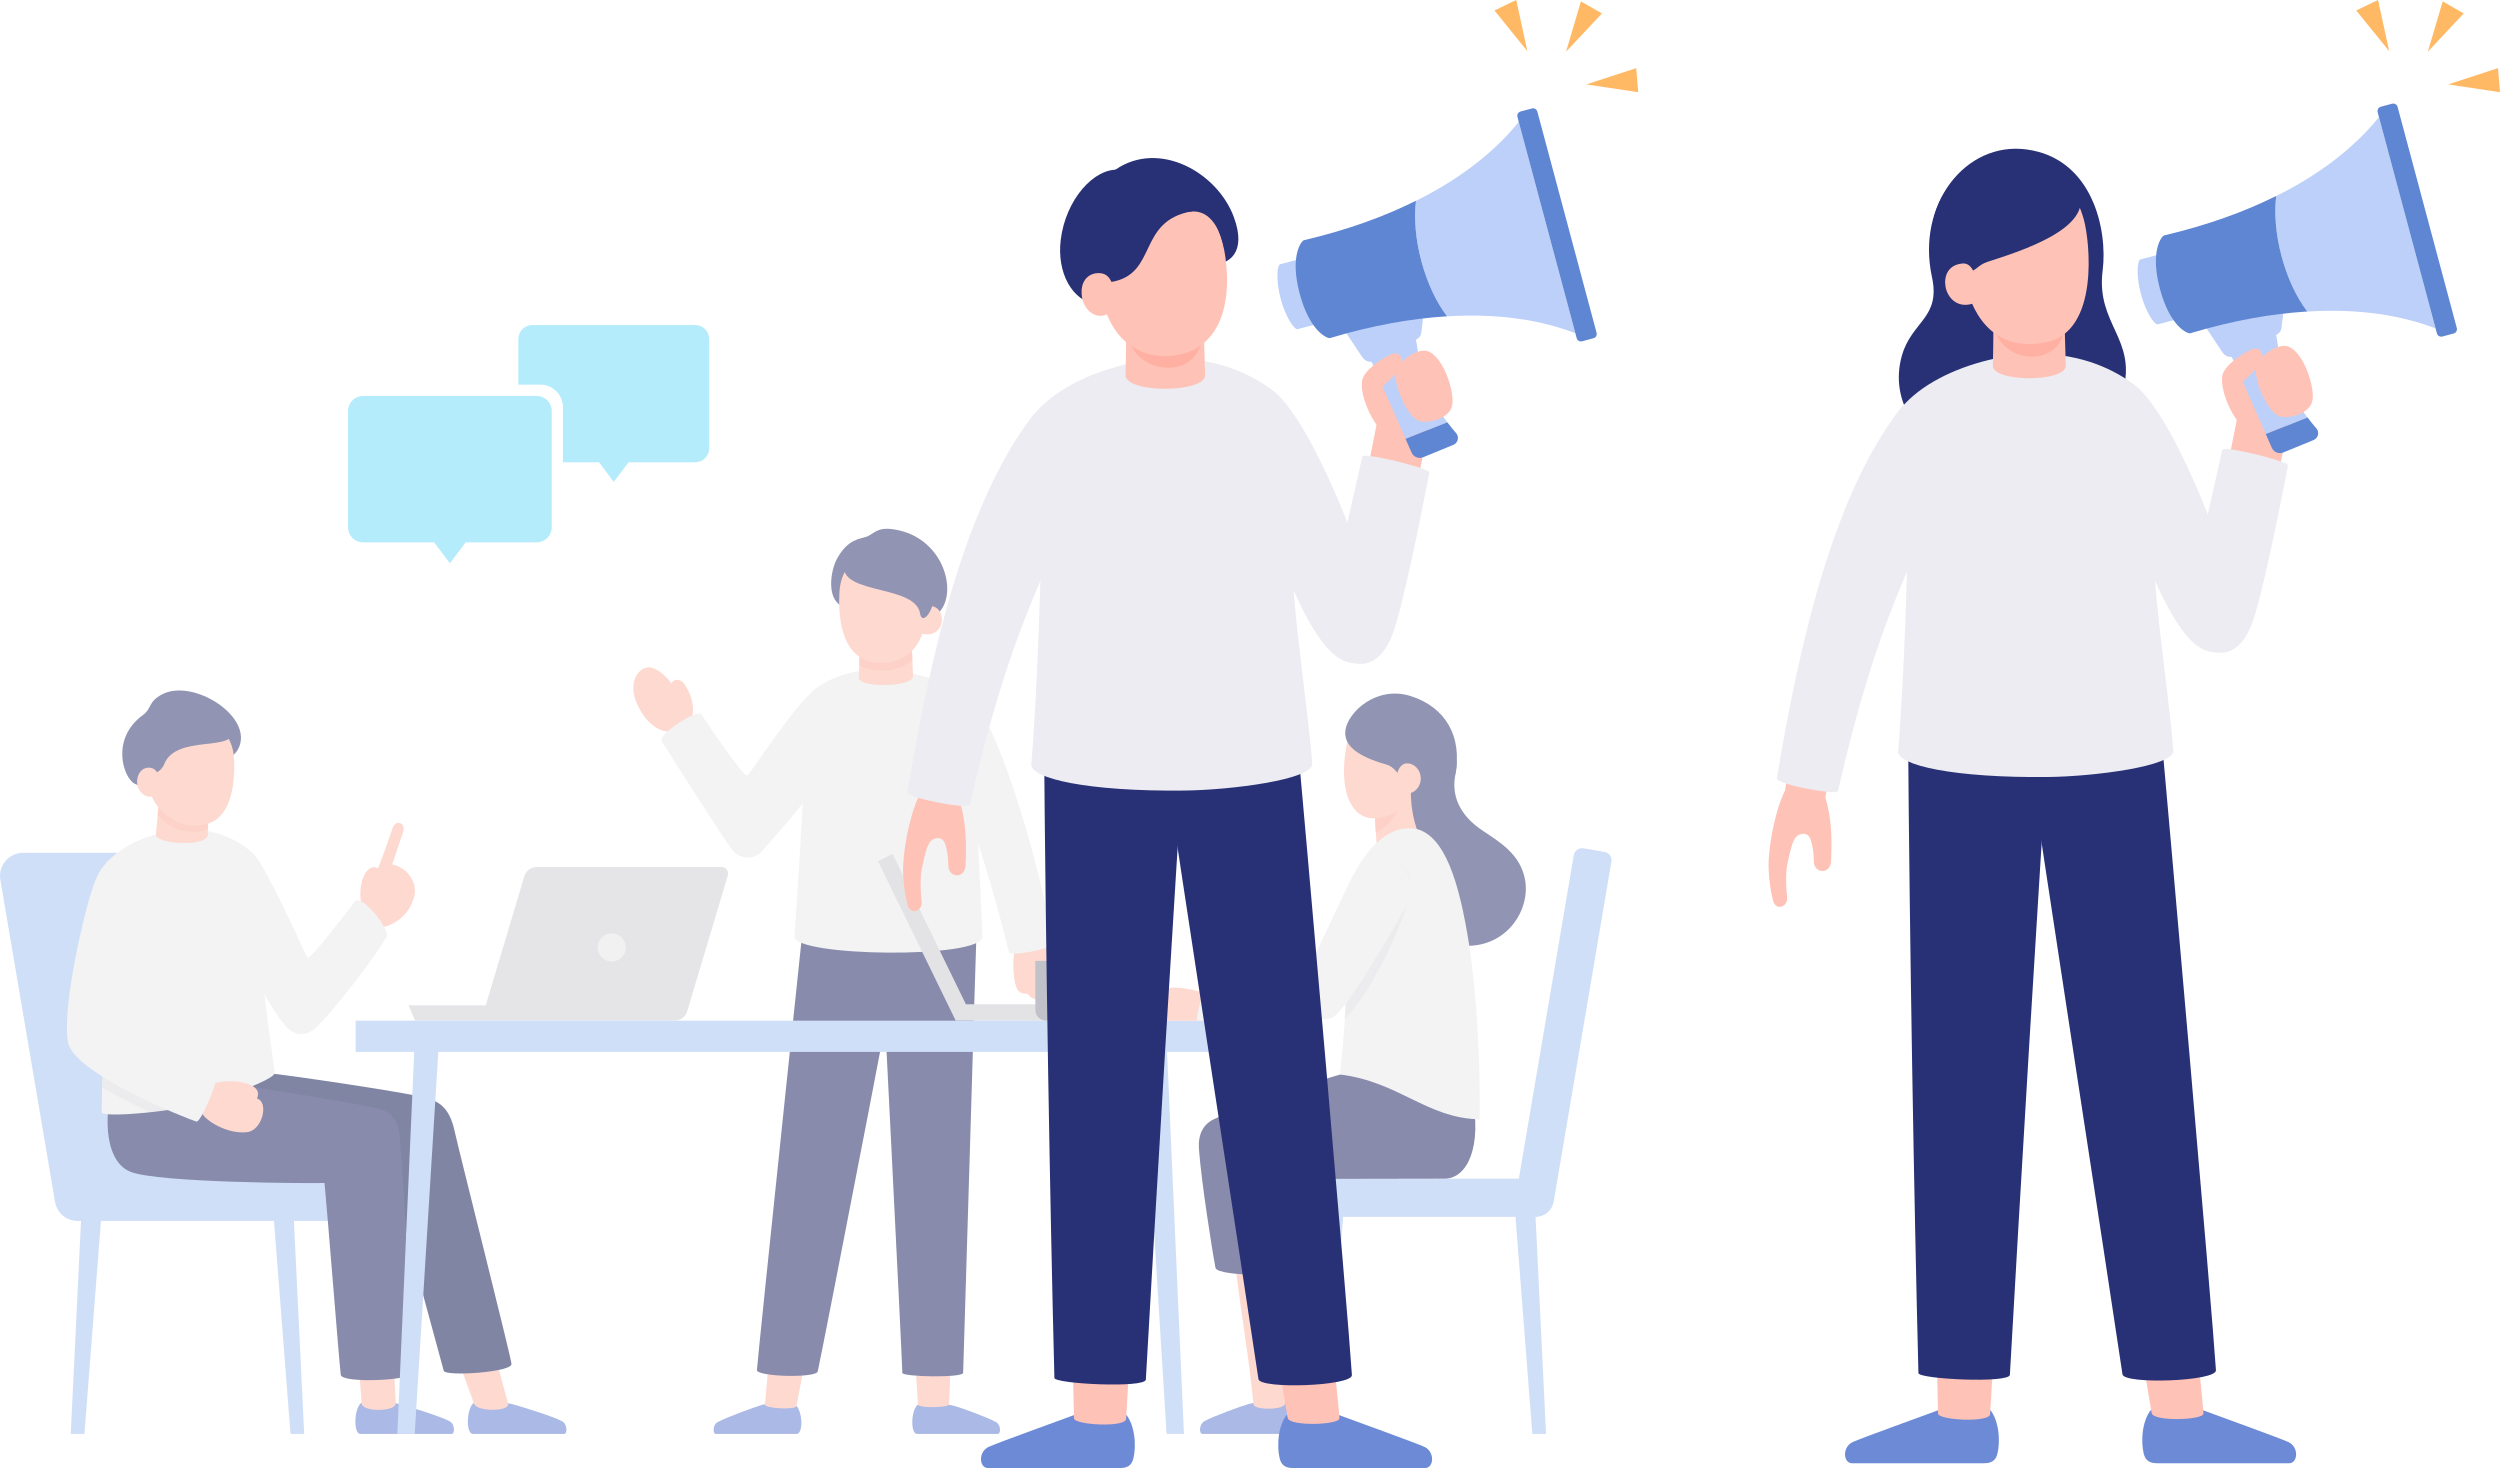 <?xml version="1.0" encoding="UTF-8"?><svg xmlns="http://www.w3.org/2000/svg" xmlns:xlink="http://www.w3.org/1999/xlink" viewBox="0 0 656.37 385.43"><defs><style>.cls-1{fill:#82dff9;}.cls-2{fill:#5f86d3;}.cls-3{fill:#fcbfb1;}.cls-4{fill:#ffb863;}.cls-5{fill:#d0d0d5;}.cls-6{fill:#ebebed;}.cls-7{fill:#bdd0f9;}.cls-8{fill:#2b3466;}.cls-9{clip-path:url(#clippath-2);}.cls-10{isolation:isolate;}.cls-11{fill:#ffb0a3;}.cls-12{mix-blend-mode:multiply;opacity:.05;}.cls-13{clip-path:url(#clippath-1);}.cls-14{clip-path:url(#clippath-4);}.cls-15{fill:#6c8ad5;}.cls-16{fill:#fbb3a3;}.cls-17{fill:#283175;}.cls-18{fill:#fcb5a5;}.cls-19{clip-path:url(#clippath);}.cls-20{fill:#383e73;}.cls-21{fill:none;}.cls-22{fill:#474d7e;}.cls-23{fill:#ffc2b6;}.cls-24{clip-path:url(#clippath-3);}.cls-25{opacity:.6;}.cls-26{fill:#9797a7;}.cls-27{fill:#d4d4d9;}.cls-28{fill:#e7e7ea;}.cls-29{fill:#ececf2;}.cls-30{fill:#b0caf4;}.cls-31{fill:#718ad4;}</style><clipPath id="clippath"><path class="cls-21" d="m239.32,167.41c.01,1.2.29,7.49.39,10.08.1,2.66-14.33,2.62-14.22.5.1-1.94.3-9.07.38-10.45.08-1.39,13.44-1.32,13.45-.12Z"/></clipPath><clipPath id="clippath-1"><path class="cls-21" d="m48.01,217.82c-10.65.7-20.19,6.38-22.77,12.84-3.1,7.74,2.35,24.01,2.12,30.17-.23,6.15-.65,27.62-.65,31.19,0,1.6,20.71-.23,29.37-3.08,6.54-2.15,16.2-5.86,16.06-7.29-.32-3.16-2.32-15.2-3.08-24.47-1.29-15.78-.51-30.82-2.28-32.75-1.68-1.82-8.4-7.3-18.77-6.61Z"/></clipPath><clipPath id="clippath-2"><path class="cls-21" d="m54.6,211.92c.03,2.02-.08,4.93,0,7.12.12,3.47-13.9,2.65-13.66,0,.25-2.74.72-8.06.9-9.75.15-1.46,12.73-.03,12.77,2.63Z"/></clipPath><clipPath id="clippath-3"><path class="cls-21" d="m360.9,212.73c.19,4.24.54,8.76.94,15.14,0-.18,16.19-.9,15.68-3.64-.54-2.88-3.91-15.95-4.72-19.36-1.16-4.9-12.15,2.56-11.91,7.86Z"/></clipPath><clipPath id="clippath-4"><path class="cls-21" d="m353.43,258.54c-.18,7.52-.43,12.49-1.62,23.57,15.48,1.88,22.82,11.53,36.66,11.76.26-13.6-.69-32.4-2.71-45.57-2.71-17.44-6.58-28.61-13.66-30.61-4.43-.83-8.27.8-12.28,5.25-1.4,1.56-4.42,6.12-4.69,8.52-.69,6.04-1.34,11.83-1.71,27.08Z"/></clipPath></defs><g class="cls-10"><g id="_レイヤー_2"><g id="objects"><g class="cls-25"><g><path class="cls-1" d="m302.08,118.36h40.43c1.93,0,3.49,1.56,3.49,3.49v27.1c0,1.93-1.56,3.49-3.49,3.49h-16.55s-3.67,4.89-3.67,4.89l-3.67-4.89h-16.55c-1.93,0-3.49-1.56-3.49-3.49v-27.1c0-1.93,1.56-3.49,3.49-3.49Z"/><path class="cls-1" d="m95.33,103.96h45.59c2.18,0,3.94,1.76,3.94,3.94v30.55c0,2.18-1.76,3.94-3.94,3.94h-18.66s-4.14,5.51-4.14,5.51l-4.14-5.51h-18.66c-2.18,0-3.94-1.76-3.94-3.94v-30.55c0-2.18,1.76-3.94,3.94-3.94Z"/><path class="cls-1" d="m141.9,101h-5.81v-11.97c0-2.04,1.65-3.69,3.69-3.69h42.74c2.04,0,3.69,1.65,3.69,3.69v28.64c0,2.04-1.65,3.69-3.69,3.69h-17.49s-3.88,5.17-3.88,5.17l-3.88-5.17h-9.47v-14.46c0-3.26-2.65-5.91-5.91-5.91Z"/></g><g><path class="cls-3" d="m275.4,247.79s3.63,4.55,3.26,10.61c-.18,2.98-6.75,6.03-8.81,2.52,0,0-1.91.1-2.61-.92-1.3-1.89-1.52-7.93-.77-10.9.43-1.73,6.93-3.38,8.94-1.31Z"/><path class="cls-3" d="m181.56,189.03c.17-.72,1.45-4.32-1.8-9.34-1-1.55-2.94-1.62-3.47-.24,0,0-2.14-3.13-5.06-4.12-3.04-1.03-7.82,3.87-2.69,11.86,2.75,4.28,5.81,4.99,7.89,4.97,2.12-.02,4.89-2.11,5.13-3.13Z"/><path class="cls-31" d="m187.93,376.47h21.22c1.99,0,1.53-7.47-.96-7.94-2.27-.44-5.42-.42-8.12.32-1.7.47-9.24,3.24-11.65,4.51-1.37.72-1.27,3.12-.49,3.12Z"/><path class="cls-31" d="m261.99,376.47h-21.22c-1.99,0-1.55-7.94.96-7.94,2.8,0,6.22-.13,8.92.61,1.7.47,8.69,3.01,10.85,4.22,1.35.76,1.27,3.12.49,3.12Z"/><path class="cls-3" d="m211.68,355.27c.02.11-2.42,13.28-2.57,13.91-.25,1.03-8.4.63-8.28-.41.23-2.11,1.21-13.69,1.25-14.21.12-1.44,9.34-.6,9.6.7Z"/><path class="cls-3" d="m240.21,355.33c.15,3.56.71,11.5.79,13.39.04,1.07,8.14.84,8.17.04.02-.59.54-12.91.56-13.86.03-1.34-9.63-2.01-9.52.43Z"/><path class="cls-20" d="m213.11,221.47s-14.13,134.13-14.38,138.24c-.11,1.73,15.5,2.19,15.96.36.8-3.21,25.65-130.75,26.21-137.21.56-6.46-27.03-10.9-27.79-1.39Z"/><path class="cls-20" d="m230.86,238.13c.09,2.01,6.03,119.22,6.05,122.32,0,1.06,15.88,1.34,15.96,0,.12-2.21,3.39-113.61,3.67-120.7.43-11.05-26.05-9.63-25.67-1.63Z"/><path class="cls-6" d="m229.12,175.97c-7.8-.03-14.18,3.81-15.96,5.7-2.95,3.15-1.52,12.88-2.39,29.25-.23,4.26-1.25,21.36-2.19,34.92-.37,5.36,49.65,6.04,49.38,0-1.71-37.84-2.9-61.69-7.3-64.67-4.26-2.89-11.01-5.17-21.54-5.21Z"/><path class="cls-6" d="m213.89,181.04c-5.54,4.44-15.96,20.74-17.65,22.56-.85.85-11.33-14.83-12.15-16.11-.91-1.42-11.41,5.36-10.39,7.05,1,1.66,16.64,26.25,18.58,28.66,2.01,2.5,5.62,2.38,7.27.79,1.36-1.31,12.57-14.32,14.38-17.23,1.82-2.91,4.19-29.12-.04-25.72Z"/><path class="cls-6" d="m247.39,179.36c2.82,1.2,9.7,5.24,13.54,14.12,5.53,12.81,11.98,33.97,15.55,54.3.11,1.17-11.26,3.56-11.6,2.19-6.6-26.69-12.46-41.78-16.85-50.69-3.46-7.02-7.82-22.97-.64-19.92Z"/><path class="cls-3" d="m239.32,167.41c.01,1.2.29,7.49.39,10.08.05,1.33-2.77,2.24-7.11,2.35-4.33.11-7.17-.79-7.12-1.85.1-1.94.3-9.07.38-10.45.08-1.39,13.44-1.32,13.45-.12Z"/><g class="cls-19"><path class="cls-16" d="m219.97,157.65c-.22,4.47-.44,18.48,11.51,18.44,10.33-.04,13.04-9.19,12.76-17.61-.44-12.97-23.49-16.56-24.27-.82Z"/></g><path class="cls-22" d="m246.6,160.72c5.12-5.53.83-20.29-12.57-21.82-3.93-.45-4.66,1.38-6.62,2.05-1.68.57-4.75.55-7.61,5.66-1.71,3.05-2.89,10.41,1.14,12.47,3.74,1.9,19.91,7.85,25.65,1.65Z"/><path class="cls-3" d="m220.38,155.6c-.21,4.47-.42,18.48,11,18.44,9.87-.04,12.46-9.19,12.19-17.61-.42-12.97-22.44-16.56-23.19-.82Z"/><path class="cls-3" d="m242.93,159.26c5.65-1.54,6.13,8.14-.38,7.23-2.02-.28-1.99-6.59.38-7.23Z"/><path class="cls-22" d="m222.38,145.96c-5.49,10.79,17.83,6.82,19.18,15.09.7,4.3,6.12-3.61,2.71-10.92-3.42-7.34-18.95-9.95-21.89-4.17Z"/></g><g><g><path class="cls-30" d="m76.87,314.47c0-.15,3,62,3,62h-3.6s-4.81-62-4.81-62h5.41Z"/><path class="cls-30" d="m21.57,314.47c0-.15-3,62-3,62h3.6s4.81-62,4.81-62h-5.41Z"/><path class="cls-30" d="m35.36,223.9H6.08c-3.76,0-6.62,3.38-5.99,7.09l14.37,84.6c.49,2.86,2.97,4.96,5.87,4.96h66.7s0-12.46,0-12.46h-47.72s-3.95-84.19-3.95-84.19Z"/></g><g><path class="cls-3" d="m101.74,243.08c.52-.2,5.27-1.72,6.94-7.39,1.3-4.4-2.44-8.23-5.73-8.72,0,0,2.09-6.02,2.91-8.6.75-2.38-2.02-3.28-2.77-.99-1.08,3.3-3.37,9.52-3.83,10.61-1.42-.95-3.37.22-4.22,3.33-.63,2.33-.53,4.95.04,7.15.8,3.07,4.06,5.63,6.65,4.61Z"/><path class="cls-6" d="m66.93,224.58c3.37,4.05,11.53,22.25,13.79,26.87.63.79,11.05-12.91,12.42-14.69,1.75-2.28,9.46,7.4,8.35,9.23-5.35,8.84-17.29,23.28-19.38,24.55-2.59,1.58-4.93,1.12-6.76-.79-5.5-5.75-13-22.77-14.8-26.84-3.25-7.38,2.17-23.38,6.37-18.32Z"/><path class="cls-31" d="m148.13,376.47h-23.97c-2.11,0-1.65-8.42,1.01-8.42,2.97,0,6.59-.14,9.46.64,1.8.49,10.68,3.19,12.97,4.47,1.43.8,1.35,3.31.52,3.31Z"/><path class="cls-3" d="m129.65,354.31s2.28,8.97,3.75,14.17c.62,2.2-8.2,2.22-8.93.08-.66-1.94-3.93-10.68-4.77-13.18-.47-1.42,9.04-3.65,9.95-1.06Z"/><path class="cls-31" d="m118.6,376.47h-23.97c-2.11,0-1.65-8.42,1.01-8.42,2.97,0,6.59-.14,9.46.64,1.8.49,10.68,3.19,12.97,4.47,1.43.8,1.35,3.31.52,3.31Z"/><path class="cls-3" d="m103.31,353.68s.23,8.38.58,14.74c.13,2.29-8.8,2.34-8.93.08-.19-3.19-.88-11.17-1.1-14.47-.11-1.66,9.16-2.95,9.46-.34Z"/><path class="cls-8" d="m44.78,288.33c-1.14,1.52-2.83,17.4,5.45,19.53,8.28,2.13,52.83,2.51,52.83,2.51,0,0,12.31,45.48,13.45,49.54.43,1.53,18.01.38,17.78-1.82-.23-2.27-13.87-56.22-14.89-60.94-1.22-5.62-3.37-7.52-6.78-8.72-3.86-1.35-39.32-6.52-42.29-6.67-3.48-.17-24.41,5.05-25.55,6.57Z"/><path class="cls-20" d="m29.28,287.57c-1.14,1.52-2.99,16.83,4.92,20.06,7.26,2.96,48,3.08,51,2.96.64,6.27,3.88,47.42,4.27,50.38.3,2.31,19.09,1.48,19-.61-.29-6.69-2.34-49.66-3.57-62.31-.4-4.12-2.66-6.21-4.94-6.84-6.08-1.67-37.25-6.38-42.57-7.14-2.82-.4-26.97,1.98-28.11,3.5Z"/><path class="cls-6" d="m48.01,217.82c-10.65.7-20.19,6.38-22.77,12.84-3.1,7.74,2.35,24.01,2.12,30.17-.23,6.15-.65,27.62-.65,31.19,0,1.6,20.71-.23,29.37-3.08,6.54-2.15,16.2-5.86,16.06-7.29-.32-3.16-2.32-15.2-3.08-24.47-1.29-15.78-.51-30.82-2.28-32.75-1.68-1.82-8.4-7.3-18.77-6.61Z"/><g class="cls-13"><path class="cls-12" d="m23.17,233.18c-2.17,5.02-8.84,32.3-7.15,42.26,1.4,8.24,31.68,20.31,33.74,20.86,1.1.29,5.81-10.73,4.9-11.19-.92-.46-24.65-12.92-24.86-13.93-.32-1.57,5.55-25.85,6.87-31.51,2.06-8.83-9.65-15.38-13.49-6.49Z"/></g><path class="cls-3" d="m57.83,284.06c5.47-.72,11.34.88,9.63,4.35,3.19.91,1.48,8.32-2.56,8.83-5.13.65-11.2-3.09-12.02-5.24-1.47-3.87,1.69-7.52,4.95-7.95Z"/><path class="cls-6" d="m24.99,231.35c-2.17,5.02-8.84,32.3-7.15,42.26,1.4,8.24,31.68,20.31,33.74,20.86,1.1.29,5.81-10.73,4.9-11.19-.92-.46-24.65-12.92-24.86-13.93-.32-1.57,5.55-25.85,6.87-31.51,2.06-8.83-9.65-15.38-13.49-6.49Z"/><path class="cls-3" d="m54.6,211.92c.03,2.02-.08,4.93,0,7.12.12,3.47-13.9,2.65-13.66,0,.25-2.74.72-8.06.9-9.75.15-1.46,12.73-.03,12.77,2.63Z"/><g class="cls-9"><path class="cls-18" d="m39.18,210.62c1.17,3.39,6.7,9.33,14.32,7.44,8.23-2.04,7.48-15.45,7.26-17.96-.67-7.37-7.65-11.93-15.35-9.06-8.79,3.27-8.01,14.43-6.22,19.58Z"/></g><path class="cls-22" d="m62.53,196.67c-3.89,7.38-19.77-3.33-22.45,7.79-.51,2.06-2.18,2.58-4.68,1.33-3.04-1.52-6.46-11.85,2.18-18.1,2.27-1.64,1.24-3.4,4.96-5.38,8.18-4.34,24.39,6,19.98,14.36Z"/><path class="cls-3" d="m39.8,208.94c1.17,3.39,6.7,9.33,14.32,7.44,8.23-2.04,7.48-15.46,7.26-17.96-.67-7.37-7.65-11.93-15.35-9.07-8.79,3.27-8.01,14.43-6.22,19.58Z"/><path class="cls-22" d="m60.93,192.03c.66,5.36-14.65.8-17.78,8.51-.99,2.43-2.91,2.46-2.91,2.46-.57,2.2-2.02,3.01-3.7,1.76-2.89-2.14-.53-16.96,8.19-20.22,5.83-2.18,15.13-1.1,16.2,7.49Z"/><path class="cls-3" d="m41.01,202.45c-1.28-1.68-4.81-1.16-5.01,2.58-.18,3.33,3.33,5.32,5.06,3.42.6-.66.49-5.29-.05-6Z"/></g></g><g><polygon class="cls-5" points="296.81 263.68 294.47 267.97 250.92 267.97 230.51 226.1 234.35 224.2 253.59 263.66 296.81 263.68"/><path class="cls-27" d="m127.53,263.95l10.12-33.86c.44-1.46,1.78-2.46,3.3-2.46h48.49c1.15,0,1.98,1.11,1.65,2.21l-10.66,35.66c-.44,1.46-1.78,2.46-3.3,2.46h-28.54s-22.26,0-22.26,0h-17.34s-1.72-4.02-1.72-4.02h20.26Z"/><g><polygon class="cls-30" points="306.28 376.47 310.84 376.47 306.28 273.23 299.9 273.23 306.28 376.47"/><polygon class="cls-30" points="108.88 376.47 104.32 376.47 108.88 273.23 115.26 273.23 108.88 376.47"/><rect class="cls-30" x="93.38" y="267.97" width="228.41" height="8.21" transform="translate(415.16 544.15) rotate(-180)"/></g><path class="cls-28" d="m156.92,248.75c0,2.04,1.66,3.7,3.7,3.7s3.7-1.66,3.7-3.7-1.66-3.7-3.7-3.7-3.7,1.66-3.7,3.7Z"/><path class="cls-26" d="m285.93,252.29v2.37s1.82,0,1.82,0c.78,0,1.4.63,1.4,1.4v8.13c0,.78-.63,1.4-1.4,1.4h-1.86c-.21,1.34-1.36,2.37-2.77,2.37h-8.48c-1.55,0-2.81-1.26-2.81-2.81v-12.87h14.1Z"/></g><g><g><path class="cls-30" d="m341.84,319.49h61.34c2.35,0,4.35-1.69,4.74-4l15.16-89.3c.2-1.19-.6-2.32-1.79-2.52l-5.57-.95c-1.19-.2-2.32.6-2.52,1.79l-14.43,84.95h-56.93s0,10.03,0,10.03Z"/><g><path class="cls-30" d="m402.91,314.47c0-.15,3,62,3,62h-3.6s-4.81-62-4.81-62h5.41Z"/><path class="cls-30" d="m347.61,314.47c0-.15-3,62-3,62h3.6s4.81-62,4.81-62h-5.41Z"/></g></g><g><path class="cls-31" d="m315.66,376.47h22.62c2.13,0,1.66-8.47-1.02-8.47-2.99,0-6.63-.14-9.51.65-1.81.5-9.26,3.2-11.56,4.5-1.44.81-1.36,3.32-.53,3.32Z"/><path class="cls-3" d="m336,331.01c.11,3.88,1.06,30.9,1.39,37.45.05,1.74-8.08,1.89-8.3.24-1.15-12.57-3.37-24.15-4.89-37.79-.31-2.8,11.7-3.08,11.8.1Z"/><path class="cls-20" d="m386.44,287.57c-1.25-5.85-25.45-8.14-34.86-5.38-15.81,4.64-27,8.87-32.83,11.63-2.89,1.37-4.26,4.03-3.96,7.98.63,8.35,3.33,25.84,4.34,31.07.48,2.47,22.71,2.36,22.71,0,0-1.77,0-23.34,0-23.34l37.42-.07c6,0,9.98-8.53,7.17-21.89Z"/><path class="cls-3" d="m360.9,212.73c.19,4.24.54,8.76.94,15.14,0-.18,16.19-.9,15.68-3.64-.54-2.88-3.91-15.95-4.72-19.36-1.16-4.9-12.15,2.56-11.91,7.86Z"/><g class="cls-24"><path class="cls-16" d="m350.95,190.44c-3.14,2.58-5.24,11.04-4.84,18.27.27,5.01,1.8,8.33,4.48,10.2,3.81,2.65,10.89,1.17,14.81-3.71,10.91-13.57-4.68-32.79-14.45-24.76Z"/></g><path class="cls-3" d="m356.02,189.2c-2.59,2.42-6.27,20.53,1.61,24.93,3.11,1.74,9.19.35,12.35-4.12,8.77-12.43-5.87-28.35-13.96-20.81Z"/><path class="cls-22" d="m353.23,191.84c-.42,3.64,2.64,6.58,10.8,8.91,2.18.62,2.48,2.31,3.74,2.67,2.88.82,13.32,4.66,14.26.05,2.04-10.07-2.54-17.82-11.62-20.71-9.03-2.88-16.62,4.26-17.19,9.07Z"/><path class="cls-22" d="m370.42,207.92c-.02-4.94,14.26-16.65,11.73-4.81-1.2,5.62.96,10.82,6.97,14.88,4.46,3,10.21,6.25,11.33,13.29,1.2,7.56-4.47,16.5-14.27,17.02-9.26.49-11.79-17.55-13.27-28.35-1.44-3.01-2.48-7.29-2.5-12.03Z"/><path class="cls-3" d="m320.57,267.97h-18.59c-1.85-.86,1.76-8.22,5.31-8.62,3.67-.41,9.27,1.49,9.27,1.49,2.62.71,4.99,2.47,4,7.13Z"/><path class="cls-3" d="m366.66,204.5c.02,2.38.96,3.82,2.67,3.85,2.04.04,3.7-1.77,3.7-3.96s-1.66-4.05-3.7-3.96c-1.86.08-2.69,2.42-2.67,4.07Z"/><path class="cls-6" d="m353.43,258.54c-.18,7.52-.43,12.49-1.62,23.57,15.48,1.88,22.82,11.53,36.66,11.76.26-13.6-.69-32.4-2.71-45.57-2.71-17.44-6.58-28.61-13.66-30.61-4.43-.83-8.27.8-12.28,5.25-1.4,1.56-4.42,6.12-4.69,8.52-.69,6.04-1.34,11.83-1.71,27.08Z"/><g class="cls-14"><path class="cls-12" d="m359.95,229.17c-4.24,5.21-13.13,25.54-16.64,28.33-1.83,1.45-22.62,3.88-24.22,4.2-1.15.23-2.81,6.65-2.81,8.62,0,0,32.15,1.15,34.11-.36,10.12-7.83,18.69-30.02,19.76-34.96,1.91-8.89-6.37-10.53-10.2-5.84Z"/></g><path class="cls-6" d="m358,225.43c-4.42,5.43-11.95,26.22-15.61,29.13-1.9,1.51-23.58,4.05-25.25,4.38-1.19.24-2.93,6.97-2.93,9.03,0,0,32.98.25,35.39-.69,3.94-1.53,17.82-26.28,20.02-30.08,4.75-8.2-7.64-16.67-11.62-11.78Z"/></g></g></g><g><g><g><polygon class="cls-4" points="644.09 1.95 646.84 3.53 637.43 13.57 641.33 .37 644.09 1.95"/><polygon class="cls-4" points="621.48 1.37 624.34 0 627.28 13.44 618.62 2.75 621.48 1.37"/><polygon class="cls-4" points="655.84 17.89 656.11 21.05 656.37 24.21 642.76 22.16 655.84 17.89"/></g><g><path class="cls-23" d="m600.55,112.82s-2.67,13.34-3.49,16.88c-.82,3.54-13.75.37-13.28-2.05.52-2.65,3.22-15.81,3.81-19.05.39-2.16,13.99-1.08,12.96,4.22Z"/><path class="cls-17" d="m532.02,39.23c-16.12-2.11-28.9,14.59-24.79,33.49,2.34,10.78-5.27,11.58-7.87,20.57-3.61,12.53,5.24,23.16,13.59,25.45,18.24,5,39.47,1.82,44.36-15.76,3.91-14.09-7.08-17.7-5.26-31.99,1.34-10.49-2.57-29.47-20.03-31.76Z"/><path class="cls-23" d="m483.42,192.2s-2.75,9.78-4.18,17.05c-1.43,7.27-11.32,3.63-10.54-1.86.78-5.48,2.04-13.72,2.6-17.56.56-3.84,13.25-1.8,12.12,2.36Z"/><path class="cls-23" d="m469.3,206.38c-2.73,4.48-4.64,13.55-4.94,19.53-.17,3.39.45,8.1,1.21,10.73.73,2.53,3.93,1.5,3.63-1.13-.41-3.65-.31-6.73.03-8.42.58-2.9,1.32-6.32,2.36-7.39.94-.97,3.12-1.42,3.83.86.7,2.28.73,3.67.8,5.67.1,3.17,4.34,3.42,4.51-.1.27-5.59.28-12.58-2.18-18.57-1.2-2.92-7.44-4.13-9.23-1.2Z"/><path class="cls-15" d="m522.82,370.54c2.54,3.69,2.25,10.02,1.27,12.04-.65,1.35-2.07,1.59-3.13,1.59h-34.72c-2.33,0-2.65-4.32.27-5.6,2.71-1.19,18.87-7.02,22.32-8.3,2.55-.94,12.53-1.87,13.99.27Z"/><path class="cls-15" d="m564.43,370.54c-2.54,3.69-2.25,10.02-1.27,12.04.66,1.35,2.07,1.59,3.13,1.59h34.72c2.33,0,2.65-4.32-.27-5.6-2.71-1.19-18.87-7.02-22.32-8.3-2.55-.94-12.53-1.87-13.99.27Z"/><path class="cls-23" d="m523.57,353.51c-.03.53-.83,13.34-1.07,17.77-.12,2.31-13.65,1.61-13.68-.18-.05-3.71-.35-15.63-.35-17.41s15.24-2.65,15.1-.18Z"/><path class="cls-17" d="m527.69,360.95c-.14,2.31-24,1.13-24.01-.44-1.16-45.41-2.33-114.07-2.72-168.02.09-11.84,37.87-10.87,36.92,1.55-1.89,24.74-8.3,132.99-10.19,166.9Z"/><path class="cls-23" d="m562.08,353.95c.08.53,2.13,13.15,2.84,17.06.41,2.28,13.69,1.87,13.59.09-.18-3.2-1.51-15.37-1.78-17.59-.21-1.76-15.01-1.95-14.66.44Z"/><path class="cls-17" d="m567.55,194c1.33,14.41,13.26,150.04,14.24,165.75.2,2.95-24.26,3.78-24.54,1.06-3.34-22.78-21.61-140.83-24.9-164.42-1.59-11.34,33.69-18.72,35.2-2.38Z"/><path class="cls-29" d="m482.56,207.63c-.18,1.33-16.25-1.71-16.04-3.27,6.29-38.01,15.32-74.54,31.92-96.44,5.83-7.69,25.21-3.99,16.32,13.4-11.9,23.26-22.17,41.99-32.19,86.31Z"/><path class="cls-29" d="m581.76,140.53c-3.49-9.39-13.17-33.48-21.61-39.67-4.81-3.54-13.11-7.97-25.33-7.96-15.67.01-39.38,8.82-40.02,24.95-.4,10.27,6.47,9.99,6.25,19.76-.15,6.68-1.08,41.25-2.7,59.59-.33,3.72,14.67,7.07,39.33,6.8,12.08-.13,33.23-2.82,32.92-6.95-.84-11.22-3.83-31.33-4.81-44.55,4.57,10.24,9.96,18.87,15.43,18.58,9.71-.52,3.36-22.93.54-30.54Z"/><path class="cls-23" d="m542,84.04s.3,8.47.37,11.93c.09,4.45-19.28,4.45-19.15,0,.15-4.93.16-14.33.22-17.6.06-3.28,18.47-.26,18.55,5.67Z"/><path class="cls-11" d="m542.04,85.57c.22,1.17-.92,7.31-7.4,7.99-6.47.67-10.15-3.98-10.85-6.81-.76-3.09,18.02-2.34,18.24-1.18Z"/><path class="cls-23" d="m547.13,57.73c1.51,5.51,4.2,29.3-9.99,32.16-12.3,2.48-19.08-5.53-21.25-16.23-2.05-10.1.25-23.05,12.34-26.36,13.23-3.62,17.19,4.22,18.9,10.43Z"/><path class="cls-17" d="m545.86,50.37c3.67,9.58-15.15,15.51-23.99,18.36-3,.97-2.83,2.67-6.34,3-10.78,1-9.94-14.78-4.35-21.99,6.01-7.74,29.37-13.21,34.67.63Z"/><path class="cls-23" d="m510.8,75.31c.5,2.75,2.93,5.62,6.94,4.46,1.58-.45,1.31-3.82,1.05-6.05-.16-1.34-.96-4.75-3.52-4.54-3.97.33-4.94,3.53-4.47,6.13Z"/><path class="cls-23" d="m591.36,113.98c-4.48-1.85-8.65-11.12-7.86-15.13.93-4.74,12.96-6.08,16.58-4.77,3.3,1.19,8.19,7.8,5.89,11.05-1.89,2.68-6.74,5.1-9.35,6.11-2.16.84-2.86,3.73-5.25,2.74Z"/><path class="cls-29" d="m600.71,122.16c.2-1.01-16.96-5.28-17.23-4.08,0,0-6.01,26.31-7.7,34.96-1.91,9.76-1.13,17.3,5.79,18.26,2.45.34,7.37.36,10.4-9.67,3.42-11.31,8.74-39.48,8.74-39.48Z"/><g><path class="cls-7" d="m605.83,109.61l-10.96,4.36-10.43-23.73,10.62-3.55,1.96-.66c1.63,4.43.47,7.15,3.44,14.64,1.26,3.17,3.43,6.4,5.37,8.94Z"/><path class="cls-7" d="m599.72,80.19h0s-.73,5.92-.73,5.92c-.09.73-.54,1.37-1.19,1.71l-10.27,5.29-.64.32c-1.18.61-2.63.22-3.36-.88l-5.47-8.23c8.2-2.1,15.38-3.43,21.67-4.13Z"/><path class="cls-2" d="m608.16,112.46c.87,1.01.49,2.58-.75,3.08l-7.92,3.25c-1.17.48-2.51-.06-3.03-1.22l-1.59-3.61,10.96-4.36c.84,1.1,1.65,2.08,2.32,2.86Z"/><path class="cls-7" d="m562.1,77.22c-1.31-4.9-.96-8.88-.12-9.11l5.47-1.46,4.57,17.05-5.47,1.46c-.84.22-3.14-3.05-4.45-7.95Z"/><path class="cls-7" d="m599.04,67.32c1.55,5.78,3.94,10.8,6.7,14.43v.05c13.57-.85,24.88,1,33.73,4.44l-14.87-55.5c-5.95,7.4-14.81,14.68-26.98,20.72-.54,4.54-.13,10.09,1.42,15.87Z"/><path class="cls-2" d="m639.46,86.24l.34,1.28c.17.64.81,1,1.44.83l2.96-.79c.64-.17,1-.81.83-1.44l-15.55-58.06c-.16-.61-.81-1-1.44-.83l-2.96.79c-.64.17-1,.83-.83,1.44l.34,1.28,14.87,55.5Z"/><path class="cls-2" d="m568.14,61.83c-.5.13-3.77,3.86-1.05,14.04,2.73,10.2,7.42,11.77,7.92,11.64,11.25-3.38,21.5-5.17,30.73-5.72v-.05c-2.77-3.63-5.16-8.65-6.71-14.43-1.55-5.78-1.96-11.33-1.42-15.87-8.26,4.14-18.05,7.69-29.48,10.38Z"/></g><path class="cls-23" d="m599.58,90.81c-2.9.15-6.83,3.19-7.25,5.89-.54,3.44,3.11,11.55,6.08,12.56,2.19.75,7.45-.36,8.59-3.62,1.21-3.45-2.65-15.09-7.42-14.83Z"/><path class="cls-23" d="m583.55,98.36c.62-2.56,5.32-5.71,7.98-6.74,1.92-.74,3.07,2.01,2.26,3.34-1.16,1.9-5.52,6.11-6.92,6.63-2.02.74-3.93-.69-3.32-3.23Z"/></g></g><g><g><polygon class="cls-4" points="417.83 1.95 420.58 3.53 411.17 13.57 415.07 .37 417.83 1.95"/><polygon class="cls-4" points="395.22 1.37 398.08 0 401.01 13.44 392.36 2.75 395.22 1.37"/><polygon class="cls-4" points="429.58 17.89 429.84 21.05 430.11 24.21 416.5 22.16 429.58 17.89"/></g><g><path class="cls-23" d="m374.7,114.08s-2.67,13.34-3.49,16.88c-.82,3.54-13.75.37-13.28-2.05.52-2.65,3.22-15.81,3.81-19.05.39-2.16,13.99-1.08,12.96,4.22Z"/><path class="cls-23" d="m256.2,193.33s-2.75,9.78-4.18,17.05c-1.43,7.27-11.32,3.63-10.54-1.86.78-5.48,2.04-13.72,2.6-17.56.56-3.84,13.25-1.8,12.12,2.36Z"/><path class="cls-23" d="m242.07,207.51c-2.73,4.48-4.64,13.55-4.94,19.53-.17,3.39.45,8.1,1.21,10.73.73,2.53,3.93,1.5,3.63-1.13-.41-3.65-.31-6.73.03-8.42.58-2.9,1.32-6.32,2.36-7.39.94-.97,3.12-1.42,3.83.86.7,2.28.73,3.67.8,5.67.1,3.17,4.34,3.42,4.51-.1.27-5.59.28-12.58-2.18-18.57-1.2-2.92-7.44-4.13-9.23-1.2Z"/><path class="cls-15" d="m295.97,371.8c2.54,3.69,2.25,10.02,1.27,12.04-.65,1.35-2.07,1.59-3.13,1.59h-34.72c-2.33,0-2.65-4.32.27-5.6,2.71-1.19,18.87-7.02,22.32-8.3,2.55-.94,12.53-1.87,13.99.27Z"/><path class="cls-15" d="m337.58,371.8c-2.54,3.69-2.25,10.02-1.27,12.04.66,1.35,2.07,1.59,3.13,1.59h34.72c2.33,0,2.65-4.32-.27-5.6-2.71-1.19-18.87-7.02-22.32-8.3-2.55-.94-12.53-1.87-13.99.27Z"/><path class="cls-23" d="m296.72,354.77c-.03.53-.83,13.34-1.07,17.77-.12,2.31-13.65,1.61-13.68-.18-.05-3.71-.36-15.63-.36-17.41s15.24-2.65,15.1-.18Z"/><path class="cls-17" d="m300.84,362.21c-.14,2.31-24,1.13-24.01-.44-1.16-45.41-2.33-114.07-2.72-168.02.09-11.84,37.87-10.87,36.92,1.55-1.89,24.74-8.3,132.99-10.19,166.9Z"/><path class="cls-23" d="m335.23,355.21c.08.53,2.13,13.15,2.84,17.06.41,2.28,13.69,1.87,13.59.09-.18-3.2-1.51-15.37-1.78-17.59-.21-1.76-15.01-1.95-14.66.44Z"/><path class="cls-17" d="m340.7,195.25c1.33,14.41,13.26,150.04,14.24,165.75.2,2.95-24.26,3.78-24.54,1.06-3.34-22.78-21.61-140.83-24.9-164.42-1.59-11.34,33.69-18.72,35.2-2.38Z"/><path class="cls-29" d="m254.65,211.28c-.18,1.35-16.59-1.74-16.38-3.34,6.42-38.8,15.64-76.09,32.58-98.45,5.95-7.85,25.74-4.07,16.66,13.68-12.15,23.75-22.63,42.86-32.86,88.11Z"/><path class="cls-29" d="m355.92,142.78c-3.56-9.59-13.44-34.17-22.06-40.5-4.91-3.61-13.39-8.14-25.86-8.13-15.99.01-40.2,9.01-40.85,25.47-.41,10.49,6.6,10.2,6.38,20.17-.16,6.82-1.1,42.11-2.76,60.83-.34,3.8,14.97,7.22,40.15,6.94,12.33-.14,33.92-2.88,33.61-7.09-.86-11.46-3.91-31.98-4.91-45.48,4.66,10.46,10.17,19.26,15.75,18.97,9.91-.53,3.43-23.41.55-31.18Z"/><path class="cls-23" d="m315.99,85.42s.33,9.24.41,13.02c.1,4.85-21.04,4.85-20.89,0,.16-5.38.18-15.63.24-19.21.06-3.57,20.15-.28,20.24,6.19Z"/><path class="cls-11" d="m315.48,88.1c.23,1.22-.72,7.63-7.49,8.37-6.83.75-10.84-4.18-11.57-7.14-.79-3.23,18.82-2.45,19.06-1.23Z"/><path class="cls-23" d="m365.51,115.24c-4.48-1.85-8.65-11.12-7.86-15.13.93-4.74,12.96-6.08,16.58-4.77,3.3,1.19,8.19,7.8,5.89,11.05-1.89,2.68-6.74,5.1-9.35,6.11-2.16.84-2.86,3.73-5.25,2.74Z"/><path class="cls-29" d="m375.27,124.03c.21-1.03-17.31-5.39-17.59-4.16,0,0-6.14,26.86-7.86,35.69-1.95,9.96-1.15,17.66,5.91,18.65,2.5.35,7.52.37,10.62-9.87,3.49-11.55,8.92-40.3,8.92-40.3Z"/><g><path class="cls-7" d="m379.98,110.86l-10.96,4.36-10.43-23.73,10.62-3.55,1.96-.66c1.63,4.43.47,7.15,3.44,14.64,1.26,3.17,3.43,6.4,5.37,8.94Z"/><path class="cls-7" d="m373.88,81.45h0s-.73,5.92-.73,5.92c-.09.73-.54,1.37-1.19,1.71l-10.27,5.29-.64.32c-1.18.61-2.63.22-3.36-.88l-5.47-8.23c8.2-2.1,15.38-3.43,21.67-4.13Z"/><path class="cls-2" d="m382.31,113.72c.87,1.01.49,2.58-.75,3.08l-7.92,3.25c-1.17.48-2.51-.06-3.03-1.22l-1.59-3.61,10.96-4.36c.84,1.1,1.65,2.08,2.32,2.86Z"/><path class="cls-7" d="m336.25,78.48c-1.31-4.9-.96-8.88-.12-9.11l5.47-1.46,4.57,17.05-5.47,1.46c-.84.22-3.14-3.05-4.45-7.95Z"/><path class="cls-7" d="m373.19,68.58c1.55,5.78,3.94,10.8,6.7,14.43v.05c13.57-.85,24.88,1,33.73,4.44l-14.87-55.5c-5.95,7.4-14.81,14.68-26.98,20.72-.54,4.54-.13,10.09,1.42,15.87Z"/><path class="cls-2" d="m413.61,87.49l.34,1.28c.17.64.81,1,1.44.83l2.96-.79c.64-.17,1-.81.83-1.44l-15.55-58.06c-.16-.62-.81-1-1.44-.83l-2.96.79c-.64.17-1,.83-.83,1.44l.34,1.28,14.87,55.5Z"/><path class="cls-2" d="m342.29,63.09c-.5.13-3.77,3.86-1.05,14.04,2.73,10.2,7.42,11.77,7.92,11.64,11.25-3.38,21.5-5.17,30.73-5.72v-.05c-2.77-3.63-5.16-8.65-6.71-14.43-1.55-5.78-1.96-11.33-1.42-15.87-8.26,4.14-18.05,7.69-29.48,10.38Z"/></g><path class="cls-23" d="m373.73,92.06c-2.9.15-6.83,3.19-7.25,5.89-.54,3.44,3.11,11.55,6.08,12.56,2.19.75,7.45-.36,8.59-3.62,1.21-3.45-2.65-15.09-7.42-14.83Z"/><path class="cls-23" d="m357.7,99.62c.62-2.56,5.32-5.71,7.98-6.74,1.92-.74,3.07,2.01,2.26,3.34-1.16,1.9-5.52,6.11-6.92,6.63-2.02.74-3.93-.69-3.32-3.23Z"/><g><path class="cls-17" d="m292.96,44.48c11.41-7.77,26.66.77,30.99,12.53,3.44,9.34-1.23,12.58-6.16,12.53-4.94-.05-26.36-9.09-27.65-15.8-1.2-6.26-.94-6.69,2.83-9.26Z"/><path class="cls-23" d="m288.9,75.77c1.98,14.22,11.23,19.04,20.3,17.43,10.14-1.81,14.45-11.92,12.51-25.8-1.36-9.69-6.94-18.54-18.82-16.8-13.1,1.91-15.78,12.33-13.99,25.17Z"/><path class="cls-17" d="m312.97,55.46c-14.54,2.57-8.89,16.49-21.19,18.57-6.14,1.04-11.17-5.51-7.78-14.83,3.35-9.21,13.29-14.15,20.56-12.76,4.36.83,10.54,5.17,8.41,9.02Z"/><path class="cls-17" d="m293.82,44.57c-6.56-.54-14.05,7.82-15.33,18.43-1.04,8.57,2.94,16.07,9.58,17.01.58.31,3.33-2.46,2.53-5.71-1.95-7.92,10.36-29.14,3.22-29.73Z"/><path class="cls-23" d="m284.07,78c.43,2.97,3.17,6.03,6.68,4.52,2.4-1.04,1.86-4.34,1.72-5.84-.17-1.79-.89-4.55-3.3-4.92-2.76-.43-5.8,1.47-5.1,6.24Z"/><path class="cls-17" d="m303.82,48.8s13.49-5.25,18.88,6.94c2.06,4.65-.99,10.9-1.35,9.16-.19-.9-2.12-10.39-9.1-9.29-5.82.92-8.43-6.82-8.43-6.82Z"/></g></g></g></g></g></g></g></svg>